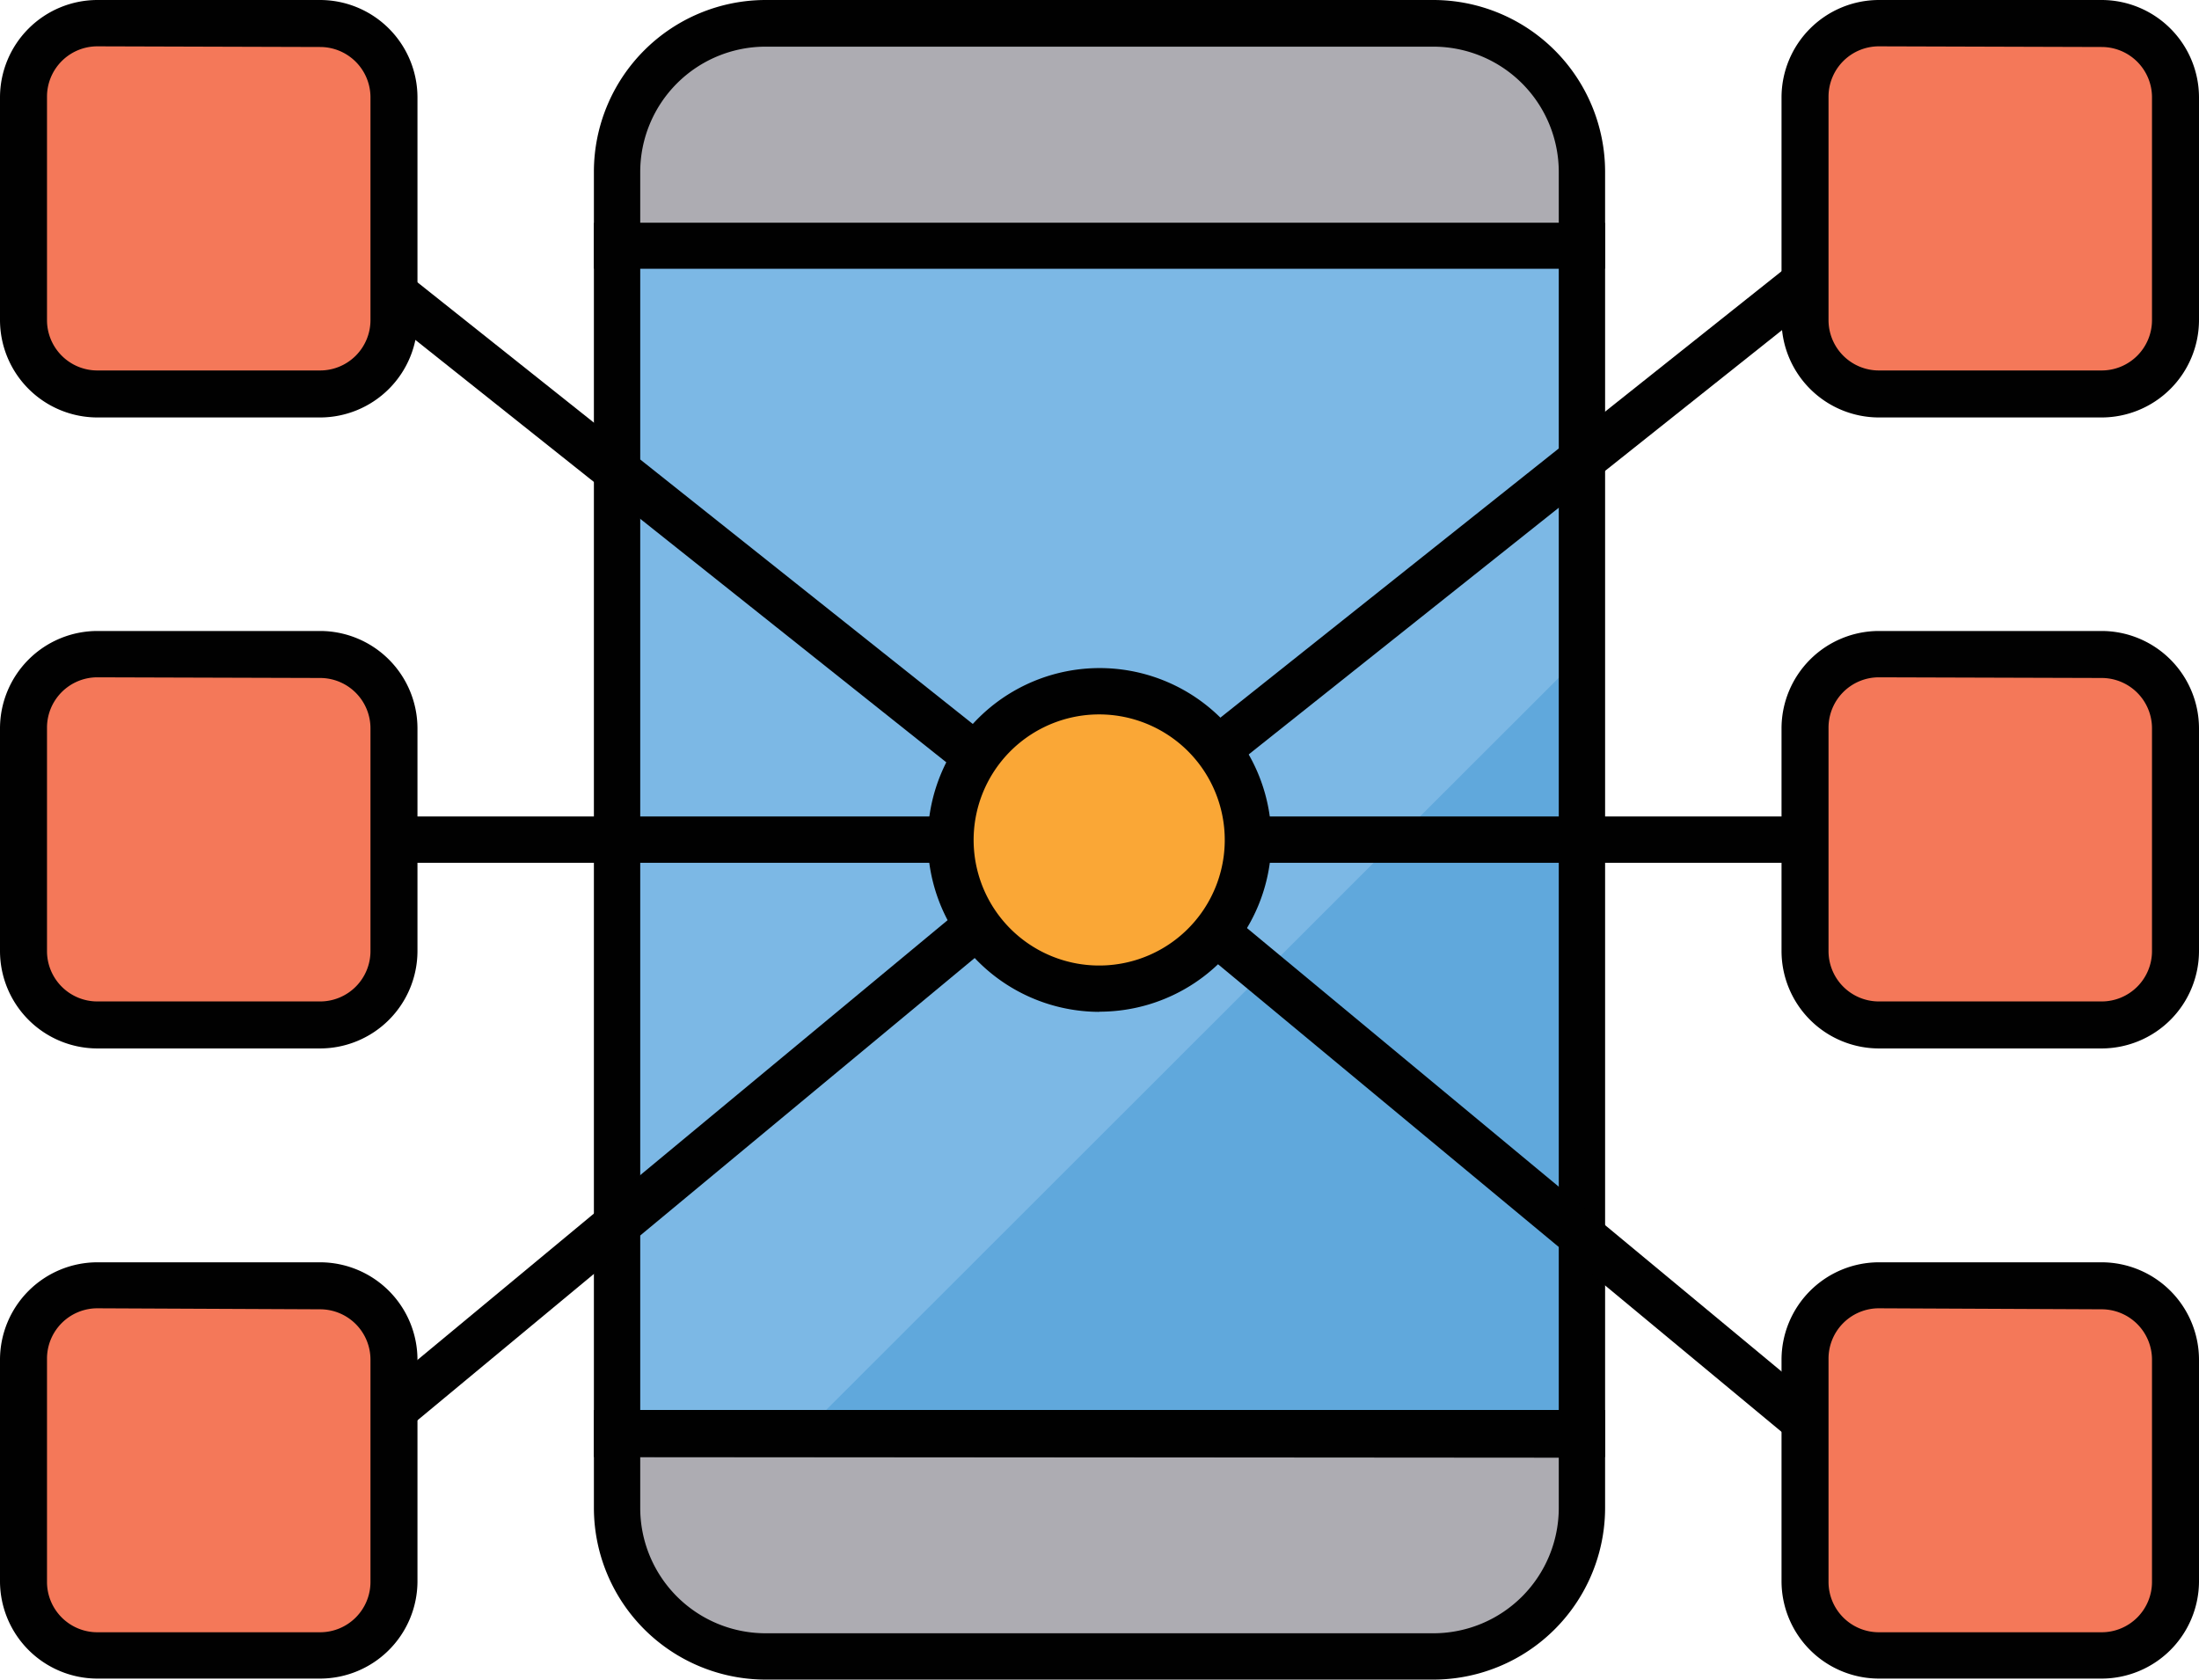 <svg id="Layer_1" data-name="Layer 1" xmlns="http://www.w3.org/2000/svg" viewBox="0 0 131 100.06"><defs><style>.cls-1{fill:#7cb8e5;}.cls-2{fill:#adacb2;}.cls-3{fill:#60a8dc;}.cls-4{fill:#010101;}.cls-5{fill:#f47859;}.cls-6{fill:#faa736;}</style></defs><title>APPLICATION_DESIGN</title><rect class="cls-1" x="36.76" y="14.65" width="57.49" height="70.75"/><path class="cls-2" d="M36.76,85.4H94.24v4.42a8.84,8.84,0,0,1-8.84,8.84H45.6a8.84,8.84,0,0,1-8.84-8.84Zm0,0"/><path class="cls-2" d="M45.6,1.38H85.4a8.84,8.84,0,0,1,8.84,8.84v4.42H36.76V10.23A8.84,8.84,0,0,1,45.6,1.38Zm0,0"/><path class="cls-3" d="M94.24,39V85.4H47.81Zm0,0"/><path class="cls-4" d="M95.62,86.8H35.38V13.28H95.62ZM38.14,84H92.86V16H38.14Z"/><path class="cls-4" d="M85.4,100.06H45.6A10.24,10.24,0,0,1,35.38,89.84V84H95.62v5.8A10.24,10.24,0,0,1,85.4,100.06ZM38.14,86.8v3A7.47,7.47,0,0,0,45.6,97.3H85.4a7.47,7.47,0,0,0,7.46-7.46v-3Z"/><path class="cls-4" d="M95.62,16H35.38v-5.8A10.24,10.24,0,0,1,45.6,0H85.4A10.24,10.24,0,0,1,95.62,10.24ZM38.14,13.28H92.86v-3A7.47,7.47,0,0,0,85.4,2.78H45.6a7.47,7.47,0,0,0-7.46,7.46Z"/><polygon class="cls-4" points="16.64 91.44 14.87 89.31 62.2 50.05 14.89 12.41 16.61 10.25 66.59 50 16.64 91.44"/><rect class="cls-4" x="13.82" y="48.64" width="50.58" height="2.76"/><polygon class="cls-4" points="113.53 91.44 63.59 50 113.56 10.25 115.28 12.41 67.97 50.05 115.3 89.31 113.53 91.44"/><rect class="cls-4" x="65.78" y="48.64" width="50.58" height="2.76"/><path class="cls-5" d="M111.93,76.55H125.2A4.42,4.42,0,0,1,129.62,81V94.24a4.42,4.42,0,0,1-4.42,4.42H111.93a4.42,4.42,0,0,1-4.42-4.42V81a4.42,4.42,0,0,1,4.42-4.42Zm0,0"/><path class="cls-5" d="M111.93,39H125.2a4.42,4.42,0,0,1,4.42,4.42V56.66a4.42,4.42,0,0,1-4.42,4.42H111.93a4.42,4.42,0,0,1-4.42-4.42V43.39A4.42,4.42,0,0,1,111.93,39Zm0,0"/><path class="cls-5" d="M111.93,1.38H125.2a4.42,4.42,0,0,1,4.42,4.42V19.07a4.42,4.42,0,0,1-4.42,4.42H111.93a4.42,4.42,0,0,1-4.42-4.42V5.8a4.42,4.42,0,0,1,4.42-4.42Zm0,0"/><path class="cls-5" d="M5.8,76.55H19.07A4.42,4.42,0,0,1,23.49,81V94.24a4.42,4.42,0,0,1-4.42,4.42H5.8a4.42,4.42,0,0,1-4.42-4.42V81A4.42,4.42,0,0,1,5.8,76.55Zm0,0"/><path class="cls-5" d="M5.8,39H19.07a4.42,4.42,0,0,1,4.42,4.42V56.66a4.42,4.42,0,0,1-4.42,4.42H5.8a4.42,4.42,0,0,1-4.42-4.42V43.39A4.42,4.42,0,0,1,5.8,39Zm0,0"/><path class="cls-5" d="M5.8,1.38H19.07A4.42,4.42,0,0,1,23.49,5.8V19.07a4.42,4.42,0,0,1-4.42,4.42H5.8a4.42,4.42,0,0,1-4.42-4.42V5.8A4.42,4.42,0,0,1,5.8,1.38Zm0,0"/><path class="cls-4" d="M125.2,100H111.93a5.81,5.81,0,0,1-5.8-5.8V81a5.81,5.81,0,0,1,5.8-5.8H125.2A5.81,5.81,0,0,1,131,81V94.24A5.81,5.81,0,0,1,125.2,100ZM111.93,77.94a3,3,0,0,0-3,3V94.24a3,3,0,0,0,3,3H125.2a3,3,0,0,0,3-3V81a3,3,0,0,0-3-3Z"/><path class="cls-4" d="M125.2,62.46H111.93a5.81,5.81,0,0,1-5.8-5.8V43.39a5.81,5.81,0,0,1,5.8-5.8H125.2a5.81,5.81,0,0,1,5.8,5.8V56.66A5.81,5.81,0,0,1,125.2,62.46ZM111.93,40.35a3,3,0,0,0-3,3V56.66a3,3,0,0,0,3,3H125.2a3,3,0,0,0,3-3V43.39a3,3,0,0,0-3-3Z"/><path class="cls-4" d="M125.2,24.87H111.93a5.81,5.81,0,0,1-5.8-5.8V5.8a5.81,5.81,0,0,1,5.8-5.8H125.2A5.81,5.81,0,0,1,131,5.8V19.07A5.81,5.81,0,0,1,125.2,24.87ZM111.93,2.76a3,3,0,0,0-3,3V19.07a3,3,0,0,0,3,3H125.2a3,3,0,0,0,3-3V5.8a3,3,0,0,0-3-3Z"/><path class="cls-4" d="M19.07,100H5.8A5.81,5.81,0,0,1,0,94.24V81a5.81,5.81,0,0,1,5.8-5.8H19.07a5.81,5.81,0,0,1,5.8,5.8V94.24A5.81,5.81,0,0,1,19.07,100ZM5.8,77.94a3,3,0,0,0-3,3V94.24a3,3,0,0,0,3,3H19.07a3,3,0,0,0,3-3V81a3,3,0,0,0-3-3Z"/><path class="cls-4" d="M19.07,62.46H5.8A5.81,5.81,0,0,1,0,56.66V43.39a5.81,5.81,0,0,1,5.8-5.8H19.07a5.81,5.81,0,0,1,5.8,5.8V56.66A5.81,5.81,0,0,1,19.07,62.46ZM5.8,40.35a3,3,0,0,0-3,3V56.66a3,3,0,0,0,3,3H19.07a3,3,0,0,0,3-3V43.39a3,3,0,0,0-3-3Z"/><path class="cls-4" d="M19.07,24.87H5.8A5.81,5.81,0,0,1,0,19.07V5.8A5.81,5.81,0,0,1,5.8,0H19.07a5.81,5.81,0,0,1,5.8,5.8V19.07A5.81,5.81,0,0,1,19.07,24.87ZM5.8,2.76a3,3,0,0,0-3,3V19.07a3,3,0,0,0,3,3H19.07a3,3,0,0,0,3-3V5.8a3,3,0,0,0-3-3Z"/><path class="cls-6" d="M71.76,43.77a8.86,8.86,0,1,1-6.26-2.59,8.86,8.86,0,0,1,6.26,2.59Zm0,0"/><path class="cls-4" d="M65.48,60.28a10.24,10.24,0,1,1,7.25-17.5h0a10.24,10.24,0,0,1-7.25,17.49Zm0-17.72a7.48,7.48,0,1,0,5.28,2.18A7.5,7.5,0,0,0,65.5,42.56Z"/></svg>